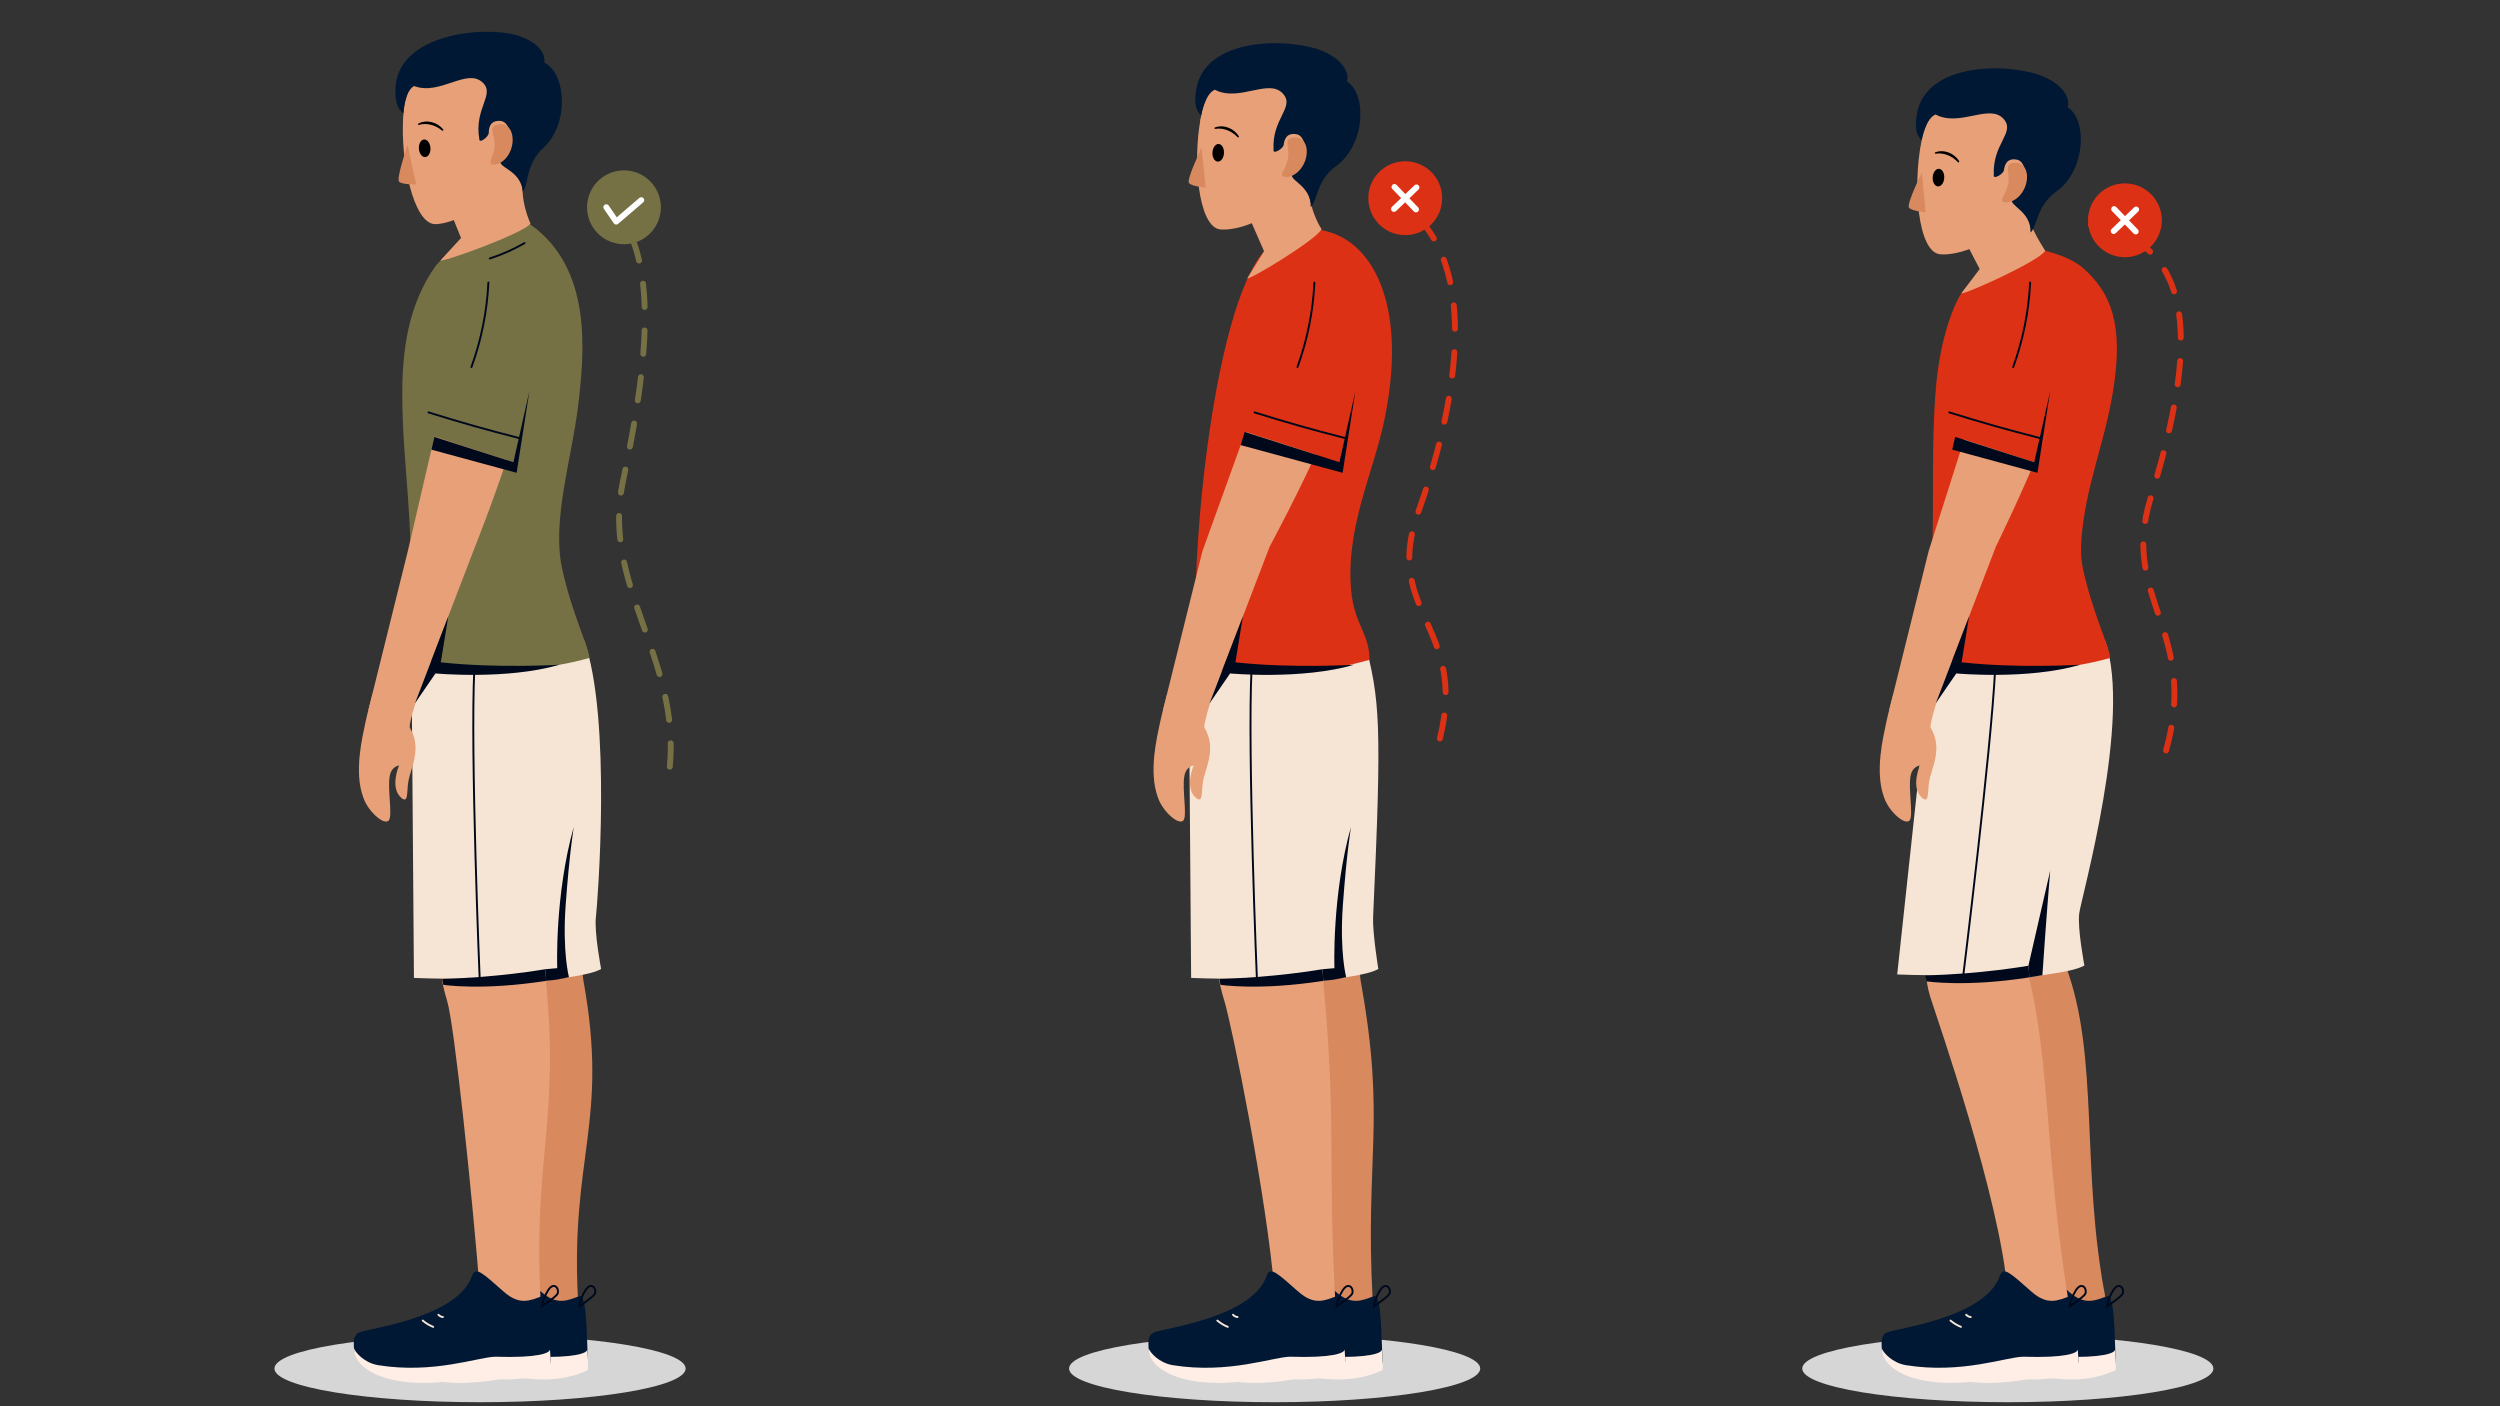 <?xml version="1.0" encoding="UTF-8"?>
<svg xmlns="http://www.w3.org/2000/svg" viewBox="0 0 1280 720">
  <rect x="0" y="0" width="1280" height="720" fill="#333333" stroke="none"/>
  <defs>
    <style>
      .cls-1 {
        stroke: #00091c;
      }

      .cls-1, .cls-2, .cls-3, .cls-4, .cls-5 {
        fill: none;
        stroke-linecap: round;
        stroke-linejoin: round;
      }

      .cls-6 {
        fill: #757145;
      }

      .cls-7 {
        fill: #d6d6d6;
        mix-blend-mode: color-burn;
      }

      .cls-2 {
        stroke: #dd3115;
      }

      .cls-2, .cls-3, .cls-4 {
        stroke-width: 3px;
      }

      .cls-2, .cls-4 {
        stroke-dasharray: 12;
      }

      .cls-8 {
        fill: #ffeee5;
      }

      .cls-3 {
        stroke: #fff;
      }

      .cls-9 {
        fill: #d9895e;
      }

      .cls-4 {
        stroke: #757145;
      }

      .cls-10 {
        isolation: isolate;
      }

      .cls-5 {
        stroke: #f6e5d4;
      }

      .cls-11 {
        fill: #00091c;
      }

      .cls-12 {
        fill: #dd3115;
      }

      .cls-13 {
        fill: #e7a077;
      }

      .cls-14 {
        fill: #001833;
      }

      .cls-15 {
        fill: #f6e5d4;
      }
    </style>
  </defs>
  <g class="cls-10">
    <g id="Layer_1" data-name="Layer 1">
      <g>
        <g>
          <path class="cls-7" d="M547.36,700.69c0,9.52,47.13,17.24,105.26,17.24s105.26-7.72,105.26-17.24-47.13-17.24-105.26-17.24-105.26,7.72-105.26,17.24Z"/>
          <path class="cls-9" d="M641.75,416.51c6.9,30.47-6.57,60.48,4.14,94.77,3.84,12.31,18.91,103.96,24.95,151.88,1.18,9.38,32.73,16.56,31.95,2.15-3.95-73.47,6.98-90.79-6.13-163.12-5.21-38.16,4.18-106.99-7.79-168.09l-4.77-20.04c-17.06,1.87,25.66,5.35-47.06-11.96-2.81,49.39,4.71,114.41,4.71,114.41Z"/>
          <path class="cls-14" d="M703.7,663.54c3.85-.54,3.51,23.32,4.16,31.9.31,3.87-1.32,5.38-3.88,6.67-2.48,1.26-10.66,2.46-15.13,1.76-1.79-.29-2.56-2.34-2.76-2.58-2.33-2.8-6.57-2.89-11.72-1.18-17.3,8.08-67,3.22-67.19-9.79-.03-2.4-.64-6.16,2.21-7.88,4.1-2.45,50.5-7.13,58.31-29.33,1.73-4.91,5.43-1.22,16.22,8.28,8.28,7.26,13.62,4.39,19.78,2.15Z"/>
          <path class="cls-8" d="M679.58,694.64c-8.45.09-31.53,8.92-59.94,4.34-7.01-1.13-11.67-6.4-12.46-8.68h0c.19,13.01,23.53,22.61,59.4,15.1,6.17-1.31,22.11,4.83,41.25-3.84.14-1.65.19-3.25.01-6.13-.03-.58-.09-1.16-.12-1.78l-.17-2.83c.12,1.97-6.1,4.52-27.98,3.82Z"/>
          <path class="cls-5" d="M642.4,676.14c1.61,1.35,3.41,2.44,5.34,3.21"/>
          <path class="cls-5" d="M650.42,673.16c.61.65,1.44,1.07,2.3,1.17"/>
          <path class="cls-1" d="M703.32,669.01c.56-2.98,1.68-5.85,3.27-8.38.72-1.14,1.77-2.33,3.06-2.21,1.54.15,2.33,2.23,1.85,3.78-.48,1.55-6.96,5.8-8.18,6.81"/>
          <path class="cls-13" d="M622.63,417.35c6.9,30.47-6.57,60.48,4.14,94.77,3.84,12.31,22.03,101.59,25.85,150.21.74,9.42,31.83,18.23,31.05,3.82-3.95-73.47.73-90.79-6.13-163.12-5.21-38.16,27.03-106.99,15.07-168.09l-4.77-20.04c-17.06,1.87,2.81,5.35-69.92-11.96-2.81,49.39,4.71,114.41,4.71,114.41Z"/>
          <path class="cls-15" d="M608.58,332.5l1.28,168.18s49.31,2.53,73.37-4.99c0,0,1.01-18.31,1.93-26.08.91-7.77,20.97-102.28,6.68-141.82l-83.26,4.71Z"/>
          <path class="cls-15" d="M635.26,332.5l3.63,164.54s18.07,2.45,38.15-.8l.51,5.95c7.71-1.54,22.42-2.74,28.15-6.07,0,0-3.02-18.7-2.67-26.52,4.58-100.42,3.54-111.05-4.53-141.82l-63.25,4.71Z"/>
          <path class="cls-12" d="M647.2,128.67s11.89-10.33,19.21-11.13c30.11-3.28,56.4,29.53,42.43,97.29-5.56,26.95-19.89,55.22-17.07,87.27,1.56,17.71,9.43,22.27,9.43,35.71-41.77,12.1-89.19,7.38-88.26,0-4.55-47.62,7.83-178.88,34.26-209.14Z"/>
          <path class="cls-13" d="M670.43,87.5c-2.17,14.21,3.64,25.94,6.21,29.82-2.63,5.45-36.92,26.15-38.05,25.18l8.61-13.84-6.82-15.63,30.05-25.54Z"/>
          <path class="cls-13" d="M614.78,60.57c-2.59,19.99,11.51,38.28,31.49,40.88,19.98,2.59,38.28-11.51,40.87-31.49,2.59-19.98-11.5-38.28-31.5-40.87-19.98-2.59-38.28,11.5-40.87,31.49Z"/>
          <path class="cls-13" d="M614.78,60.57c-4.15,20.97-1.54,55.99,10.16,56.92,9.69.76,27.88-6.14,33.13-17.53,5.25-11.39,17.23-23.05,17.23-23.05"/>
          <path class="cls-9" d="M615.21,75.57s-7.67,16.17-6.5,18.04c1.15,1.86,8.6,2.45,8.6,2.45"/>
          <path d="M620.77,78.08c-.13,2.49,1.09,4.58,2.72,4.66,1.64.09,3.06-1.86,3.19-4.36.12-2.49-1.1-4.58-2.73-4.66-1.63-.08-3.05,1.88-3.18,4.36Z"/>
          <path d="M621.99,65.29c4.5-1.73,9.79.43,12.28,4.43.13.19.09.44-.1.57-.17.12-.4.09-.54-.06-2.94-3.08-7.13-4.94-11.41-4.25-.43.12-.65-.54-.23-.7h0Z"/>
          <path class="cls-14" d="M614.98,59.27s1.94-11.37,7.02-13.33c12.51,6.55,27.79-6.2,35.02,2.17,5.95,6.89-5.87,12.54-4.96,28.61-.45,2.62,4.93-.62,5.17-2.53.38-3.04,1.61-6.4,6.74-5.43,5,.94,6.94,13.34-2.47,19.82-1.89,4.03,9.74,6.04,9.62,17.41,3.36-3.02,3.02-13.81,12.8-20.82,15.13-10.85,16.15-36.83,5.71-43.51,1.35-4.24-1.96-11.03-12.28-15.45-16.2-6.95-61.01-7.94-64.98,20.19-.69,4.88-.79,9.48,2.63,12.88Z"/>
          <path class="cls-9" d="M668.83,80.11c-1.07,5.8-5.84,10.79-10.71,10.48-4.18-.27.26-3.6,1.33-9.4,1.07-5.79-2.44-10.13,2.53-10.77,5.35-.69,7.93,3.9,6.85,9.69Z"/>
          <path class="cls-13" d="M660.82,156.91c8.65-8.31,26.87-8.79,33.79-3.97,17.68,12.32-44.51,126.87-44.51,126.87l-31.32,81.61-23.34,2.22,20.21-81.45,45.17-125.27Z"/>
          <path class="cls-12" d="M632.27,219.28s7.18-66.95,12.76-72.46c5.58-5.51,33.33-14.33,44.35-11.39,11.02,2.94,12.68,15.07,10.1,33.81-2.57,18.74-13.72,67.43-13.72,67.43l-53.5-17.39Z"/>
          <polygon class="cls-11" points="637.28 221.13 685.77 236.66 693.97 200.19 687.43 242.08 635.22 227.89 637.28 221.13"/>
          <path class="cls-1" d="M642.29,211.14c17.61,5.47,28.73,8.62,46.6,13.2"/>
          <path class="cls-1" d="M672.98,144.68c-.7,14.74-3.63,29.38-8.68,43.25"/>
          <path class="cls-14" d="M684.59,663.54c3.85-.54,3.51,23.32,4.16,31.9.31,3.87-1.32,5.38-3.88,6.67-2.48,1.26-10.66,2.46-15.13,1.76-1.79-.29-2.56-2.34-2.76-2.58-2.33-2.8-6.57-2.89-11.72-1.18-17.3,8.08-67,3.22-67.19-9.79-.03-2.4-.64-6.16,2.21-7.88,4.1-2.45,50.5-7.13,58.31-29.33,1.73-4.91,5.43-1.22,16.22,8.28,8.28,7.26,13.62,4.39,19.78,2.15Z"/>
          <path class="cls-8" d="M660.47,694.64c-8.45.09-31.53,8.92-59.94,4.34-7.01-1.13-11.67-6.4-12.46-8.68h0c.19,13.01,23.53,22.61,59.4,15.1,6.17-1.31,22.11,4.83,41.25-3.84.14-1.65.19-3.25.01-6.13-.03-.58-.09-1.16-.12-1.78l-.17-2.83c.12,1.97-6.1,4.52-27.98,3.82Z"/>
          <path class="cls-5" d="M623.28,676.14c1.61,1.35,3.41,2.44,5.34,3.21"/>
          <path class="cls-5" d="M631.31,673.16c.61.65,1.44,1.07,2.3,1.17"/>
          <path class="cls-1" d="M684.2,669.01c.56-2.98,1.68-5.85,3.27-8.38.72-1.14,1.77-2.33,3.06-2.21,1.54.15,2.33,2.23,1.85,3.78-.48,1.55-6.96,5.8-8.18,6.81"/>
          <path class="cls-13" d="M616.71,372.62c6.36,10.75.43,20.36-.81,27.67-.84,4.98.13,11.21-3.42,8.34-6.34-5.14-1.32-16.74-1.32-16.74,0,0-2.74.39-4.12,3.3-2.36,5.07.4,18.02-.57,23.51-1.04,5.85-11.06-2.65-13.6-10.35-5-13.35-.35-31.34,1.12-38.66.77-3.84,3.64-14.48,3.64-14.48l24.95-4.51s-6.85,20.14-5.88,21.91Z"/>
          <path class="cls-11" d="M683.23,495.69s-1.42-37.25,8.54-72.58c.05-.54-2.26,13.09-4.22,40.31-1.73,24.06,1.69,36.91,1.69,36.91l-6.36,1.26-5.33.6-.51-5.95,6.19-.54Z"/>
          <path class="cls-11" d="M624.89,504.22s19.76,3.12,52.66-2.03l-.51-5.95s-25.09,4.41-52.79,4.91l.64,3.07Z"/>
          <path class="cls-11" d="M619.33,360.07l10.48-15.27s36.56,3.41,63.51-4.45c0,0-32.56,1.92-60.78-1.25l3.84-23.57-8.72,22.72-8.34,21.82Z"/>
          <path class="cls-1" d="M643.57,502.19s-4.9-117.29-2.78-159.52"/>
        </g>
        <g>
          <path class="cls-2" d="M737.2,378.12c14.47-57.13-29.3-65-11.17-115.58,18-50.22,35.13-128.64-8.66-158.45"/>
          <path class="cls-12" d="M738.38,101.88c-.22,10.44-8.87,18.72-19.31,18.49-10.44-.22-18.72-8.87-18.49-19.31.22-10.44,8.87-18.72,19.31-18.49,10.44.22,18.72,8.87,18.49,19.31Z"/>
          <g>
            <line class="cls-3" x1="724.99" y1="107.23" x2="713.96" y2="95.72"/>
            <line class="cls-3" x1="713.72" y1="106.99" x2="725.23" y2="95.96"/>
          </g>
        </g>
      </g>
      <g>
        <g>
          <path class="cls-7" d="M922.74,700.69c0,9.52,47.13,17.24,105.26,17.24s105.26-7.72,105.26-17.24-47.13-17.24-105.26-17.24-105.26,7.72-105.26,17.24Z"/>
          <path class="cls-9" d="M1022.48,416.51c6.9,30.47-25.8,58.7-15.09,92.99,3.84,12.31,32.79,105.74,38.82,153.67,1.18,9.38,34.75,16.31,31.95,2.15-13.03-66.1-3.01-124.44-20.54-170.86-5.21-38.16,23.94-99.25,11.97-160.35l-4.77-20.04c-17.06,1.87,25.66,5.35-47.06-11.96-2.81,49.39,4.71,114.41,4.71,114.41Z"/>
          <path class="cls-14" d="M1079.08,663.54c3.85-.54,3.51,23.32,4.16,31.9.31,3.87-1.32,5.38-3.88,6.67-2.48,1.26-10.66,2.46-15.13,1.76-1.79-.29-2.56-2.34-2.76-2.58-2.33-2.8-6.57-2.89-11.72-1.18-17.29,8.08-67,3.22-67.19-9.79-.03-2.4-.64-6.16,2.21-7.88,4.1-2.45,50.5-7.13,58.31-29.33,1.73-4.91,5.43-1.22,16.22,8.28,8.28,7.26,13.62,4.39,19.78,2.15Z"/>
          <path class="cls-8" d="M1054.96,694.64c-8.45.09-31.53,8.92-59.94,4.34-7.01-1.13-11.67-6.4-12.46-8.68h0c.19,13.01,23.53,22.61,59.4,15.1,6.17-1.31,22.1,4.83,41.25-3.84.14-1.65.19-3.25.01-6.13-.03-.58-.09-1.16-.12-1.78l-.17-2.83c.12,1.97-6.1,4.52-27.98,3.82Z"/>
          <path class="cls-5" d="M1017.78,676.14c1.61,1.35,3.41,2.44,5.34,3.21"/>
          <path class="cls-5" d="M1025.81,673.16c.61.65,1.43,1.07,2.3,1.17"/>
          <path class="cls-1" d="M1078.7,669.01c.56-2.98,1.68-5.85,3.27-8.38.72-1.14,1.77-2.33,3.06-2.21,1.54.15,2.33,2.23,1.85,3.78-.48,1.55-6.96,5.8-8.18,6.81"/>
          <path class="cls-13" d="M1003.37,417.35c6.9,30.47-25.8,58.7-15.09,92.99,3.84,12.31,35.9,103.38,39.72,152,.74,9.42,33.35,18.07,31.05,3.82-11.83-73.33-9.34-119.82-20-164.91-5.21-38.16,46.26-105.21,34.3-166.31l-4.77-20.04c-17.06,1.87,2.81,5.35-69.92-11.96-2.81,49.39,4.71,114.41,4.71,114.41Z"/>
          <path class="cls-15" d="M989.32,332.5l-17.95,166.4s49.31,2.53,73.37-4.99c0,0,1.01-18.31,1.93-26.08.91-7.77,40.19-100.5,25.91-140.03l-83.26,4.71Z"/>
          <path class="cls-15" d="M1015.99,332.5l-15.59,162.75s18.07,2.45,38.15-.8l.51,5.95c7.71-1.54,22.42-2.74,28.15-6.07,0,0-3.58-18.75-2.67-26.52.91-7.77,27.43-100.5,13.15-140.03l-61.7,4.71Z"/>
          <path class="cls-12" d="M1004.22,150.14c19.67-23.66,24.14-39.97,42.93-21.72.24.23,12.37,2.48,19.85,9.23,13.88,12.53,20.41,28.65,14.9,62.54-4.46,27.42-14.15,48.46-16.23,76.22-.1,1.39-.17,2.79-.19,4.18-.06,3.6.24,7.21,1.01,10.73,5.03,22.91,13.89,40.65,13.88,45.53-41.77,12.1-85.33,2.64-96.37-4.36-2.65-1.73,3.78-23.25,4.01-25.98,3.13-36.63.33-68.12,2.9-104.53,2.52-35.69,13.23-51.76,13.31-51.85Z"/>
          <path class="cls-13" d="M1037.84,101.74c-1.32,11.3,7.03,22.62,9.31,26.68-3.02,5.25-41.88,22.77-42.93,21.72l9.38-12.39-6.52-12.57,30.75-23.44Z"/>
          <path class="cls-13" d="M983.67,73.21c-2.74,19.97,11.22,38.36,31.18,41.11,19.96,2.74,38.36-11.22,41.11-31.18,2.74-19.96-11.21-38.36-31.19-41.11-19.96-2.74-38.36,11.21-41.11,31.18Z"/>
          <path class="cls-13" d="M983.67,73.21c-4.31,20.94-1.96,55.98,9.73,56.99,9.68.84,27.92-5.92,33.26-17.28,5.33-11.35,17.4-22.92,17.4-22.92"/>
          <path class="cls-9" d="M983.99,88.22s-7.79,16.11-6.64,17.99c1.14,1.87,8.58,2.51,8.58,2.51"/>
          <path d="M989.54,90.76c-.14,2.49,1.06,4.59,2.69,4.68,1.64.1,3.08-1.84,3.22-4.33.14-2.48-1.06-4.58-2.7-4.68-1.63-.09-3.06,1.85-3.22,4.34Z"/>
          <path d="M990.85,77.99c4.51-1.7,9.78.5,12.24,4.52.13.19.08.44-.11.57-.17.12-.4.09-.54-.06-2.91-3.1-7.09-4.99-11.38-4.33-.43.11-.64-.55-.22-.7h0Z"/>
          <path class="cls-14" d="M983.88,71.91s2.02-11.36,7.12-13.28c12.46,6.64,27.84-5.99,35,2.43,5.9,6.93-5.97,12.49-5.17,28.57-.47,2.62,4.93-.59,5.18-2.49.41-3.03,1.66-6.38,6.78-5.38,4.99.98,6.84,13.39-2.62,19.8-1.92,4.02,9.7,6.11,9.48,17.48,3.38-2.99,3.13-13.79,12.95-20.73,15.21-10.74,16.42-36.7,6.03-43.46,1.38-4.23-1.88-11.04-12.16-15.55-16.15-7.08-60.94-8.4-65.13,19.7-.73,4.87-.86,9.47,2.53,12.9Z"/>
          <path class="cls-9" d="M1037.58,93.15c-1.12,5.79-5.92,10.74-10.79,10.4-4.18-.3.28-3.6,1.4-9.39,1.12-5.79-2.36-10.15,2.61-10.75,5.35-.65,7.9,3.96,6.78,9.74Z"/>
          <path class="cls-13" d="M1027.27,156.91c8.65-8.31,26.87-8.79,33.79-3.97,17.68,12.32-39.15,126.87-39.15,126.87l-31.32,81.61-23.34,2.22,20.21-81.45,39.81-125.27Z"/>
          <path class="cls-12" d="M991.14,220.29s19.14-62.24,24.72-67.75c5.58-5.51,28.95-20.05,39.98-17.11,11.02,2.94,12.68,15.07,10.1,33.81-2.57,18.74-24.43,67.43-24.43,67.43l-50.38-16.37Z"/>
          <polygon class="cls-11" points="1001.05 223.7 1041.52 236.66 1049.72 200.19 1043.18 242.08 999.53 230.22 1001.05 223.7"/>
          <path class="cls-1" d="M998.03,211.14c17.61,5.47,28.73,8.62,46.6,13.2"/>
          <path class="cls-1" d="M1039.43,144.68c-.7,14.74-3.63,29.38-8.68,43.25"/>
          <path class="cls-14" d="M1059.97,663.54c3.85-.54,3.51,23.32,4.16,31.9.31,3.87-1.32,5.38-3.88,6.67-2.48,1.26-10.66,2.46-15.13,1.76-1.79-.29-2.56-2.34-2.76-2.58-2.33-2.8-6.57-2.89-11.72-1.18-17.29,8.08-67,3.22-67.19-9.79-.03-2.4-.64-6.16,2.21-7.88,4.1-2.45,50.5-7.13,58.31-29.33,1.73-4.91,5.43-1.22,16.22,8.28,8.28,7.26,13.62,4.39,19.78,2.15Z"/>
          <path class="cls-8" d="M1035.85,694.64c-8.45.09-31.53,8.92-59.94,4.34-7.01-1.13-11.67-6.4-12.46-8.68h0c.19,13.01,23.53,22.61,59.4,15.1,6.17-1.31,22.11,4.83,41.25-3.84.14-1.65.19-3.25.01-6.13-.03-.58-.09-1.16-.12-1.78l-.17-2.83c.12,1.97-6.1,4.52-27.98,3.82Z"/>
          <path class="cls-5" d="M998.66,676.14c1.61,1.35,3.41,2.44,5.34,3.21"/>
          <path class="cls-5" d="M1006.69,673.16c.61.65,1.43,1.07,2.3,1.17"/>
          <path class="cls-1" d="M1059.59,669.01c.56-2.98,1.68-5.85,3.27-8.38.72-1.14,1.77-2.33,3.06-2.21,1.54.15,2.33,2.23,1.85,3.78-.48,1.55-6.96,5.8-8.18,6.81"/>
          <path class="cls-13" d="M988.52,372.62c6.36,10.75.43,20.36-.81,27.67-.84,4.98.13,11.21-3.42,8.34-6.34-5.14-1.32-16.74-1.32-16.74,0,0-2.74.39-4.12,3.3-2.36,5.07.4,18.02-.57,23.51-1.04,5.85-11.06-2.65-13.6-10.35-5-13.35-.35-31.34,1.12-38.66.77-3.84,3.64-14.48,3.64-14.48l24.95-4.51s-6.85,20.14-5.88,21.91Z"/>
          <path class="cls-11" d="M986.4,502.44s19.76,3.12,52.66-2.03l-.51-5.95s-25.09,4.41-52.79,4.91l.64,3.07Z"/>
          <path class="cls-11" d="M991.14,360.07l10.48-15.27s36.56,3.41,63.51-4.45c0,0-32.56,1.92-60.78-1.25l3.84-23.57-8.72,22.72-8.34,21.82Z"/>
          <path class="cls-1" d="M1005.07,500.4s14.32-115.5,16.45-157.73"/>
          <path class="cls-11" d="M1038.54,494.45l11.17-48.69s-2.14,25.92-4.01,53.54l-6.66,1.1-.51-5.95Z"/>
        </g>
        <g>
          <path class="cls-2" d="M1109.02,384.27c17.16-61.44-23.71-77.75-7.95-129.12,19.97-65.08,30.37-130.21-30.53-140.06"/>
          <path class="cls-12" d="M1106.85,113.16c-.21,10.44-8.83,18.73-19.27,18.53-10.44-.21-18.73-8.83-18.53-19.27.21-10.44,8.83-18.73,19.27-18.53,10.44.21,18.73,8.83,18.53,19.27Z"/>
          <g>
            <line class="cls-3" x1="1093.48" y1="118.53" x2="1082.43" y2="107.04"/>
            <line class="cls-3" x1="1082.21" y1="118.31" x2="1093.7" y2="107.26"/>
          </g>
        </g>
      </g>
      <g>
        <g>
          <path class="cls-7" d="M140.52,700.69c0,9.52,47.13,17.24,105.26,17.24s105.26-7.72,105.26-17.24-47.13-17.24-105.26-17.24-105.26,7.72-105.26,17.24Z"/>
          <path class="cls-9" d="M243.82,416.51c6.9,30.47-6.57,60.48,4.14,94.77,3.84,12.31,9.99,103.96,16.02,151.88,1.18,9.38,32.73,16.56,31.95,2.15-3.95-73.47,15.9-90.79,2.8-163.12-5.21-38.16,4.18-106.99-7.79-168.09l-4.77-20.04c-17.06,1.87,25.66,5.35-47.06-11.96-2.81,49.39,4.71,114.41,4.71,114.41Z"/>
          <path class="cls-14" d="M296.85,663.54c3.85-.54,3.51,23.32,4.16,31.9.31,3.87-1.32,5.38-3.88,6.67-2.48,1.26-10.66,2.46-15.13,1.76-1.79-.29-2.56-2.34-2.76-2.58-2.33-2.8-6.57-2.89-11.72-1.18-17.29,8.08-67,3.22-67.19-9.79-.03-2.4-.64-6.16,2.21-7.88,4.1-2.45,50.5-7.13,58.31-29.33,1.73-4.91,5.43-1.22,16.22,8.28,8.28,7.26,13.62,4.39,19.78,2.15Z"/>
          <path class="cls-8" d="M272.74,694.64c-8.45.09-31.53,8.92-59.94,4.34-7.01-1.13-11.67-6.4-12.46-8.68h0c.19,13.01,23.53,22.61,59.4,15.1,6.17-1.31,22.1,4.83,41.25-3.84.14-1.65.19-3.25.01-6.13-.03-.58-.09-1.16-.12-1.78l-.17-2.83c.12,1.97-6.1,4.52-27.98,3.82Z"/>
          <path class="cls-5" d="M235.55,676.14c1.61,1.35,3.41,2.44,5.34,3.21"/>
          <path class="cls-5" d="M243.58,673.16c.61.65,1.43,1.07,2.3,1.17"/>
          <path class="cls-1" d="M296.47,669.01c.56-2.98,1.68-5.85,3.27-8.38.72-1.14,1.77-2.33,3.06-2.21,1.54.15,2.33,2.23,1.85,3.78-.48,1.55-6.96,5.8-8.18,6.81"/>
          <path class="cls-13" d="M224.71,417.35c6.9,30.47-6.57,60.48,4.14,94.77,3.84,12.31,13.1,101.59,16.93,150.21.74,9.42,31.83,18.23,31.05,3.82-3.95-73.47,9.65-90.79,2.8-163.12-5.21-38.16,27.03-106.99,15.07-168.09l-4.77-20.04c-17.06,1.87,2.81,5.35-69.92-11.96-2.81,49.39,4.71,114.41,4.71,114.41Z"/>
          <path class="cls-15" d="M210.66,332.5l1.28,168.18s49.31,2.53,73.37-4.99c0,0,1.01-18.31,1.93-26.08.91-7.77,20.97-102.28,6.68-141.82l-83.26,4.71Z"/>
          <path class="cls-15" d="M237.33,332.5l3.63,164.54s18.07,2.45,38.15-.8l.51,5.95c7.71-1.54,22.42-2.74,28.15-6.07,0,0-3.58-18.75-2.67-26.52.91-7.77,8.2-102.28-6.08-141.82l-61.7,4.71Z"/>
          <path class="cls-6" d="M223.3,135.79s9.69-10.29,18.07-19.62c0,0,24.41-5.34,30.41-1.06,31.55,22.47,27.49,65.14,24.26,92.36-3.24,27.33-13.67,58.95-8.2,83.86,5.03,22.91,13.89,40.65,13.88,45.53-41.77,12.1-85.33,2.64-96.37-4.36-2.65-1.73,3.78-23.25,4.01-25.98,3.13-36.63-3.4-68.31-3.4-104.83,0-22.79,3.19-46.19,17.34-65.89Z"/>
          <path class="cls-13" d="M269.53,84.94c-4.8,12.03.19,25.3,2.09,29.55-3.49,4.94-45.11,19.98-46.06,18.84l10.49-11.46-5.32-13.12,38.81-23.81Z"/>
          <path class="cls-13" d="M206.51,59.4c-.29,20.15,15.82,36.71,35.97,37,20.15.28,36.71-15.82,37-35.97.28-20.15-15.81-36.71-35.97-36.99-20.15-.28-36.71,15.81-36.99,35.96Z"/>
          <path class="cls-13" d="M206.51,59.4c-1.72,21.31,4.89,55.8,16.62,55.38,9.71-.35,26.99-9.29,30.91-21.21,3.91-11.92,14.47-24.88,14.47-24.88"/>
          <path class="cls-9" d="M208.66,74.26s-5.76,16.94-4.39,18.67c1.36,1.72,8.82,1.45,8.82,1.45"/>
          <path d="M214.47,76.11c.16,2.49,1.61,4.43,3.24,4.32,1.64-.1,2.83-2.2,2.67-4.7-.16-2.48-1.61-4.42-3.25-4.32-1.62.11-2.81,2.21-2.66,4.7Z"/>
          <path d="M214.21,63.27c4.27-2.24,9.77-.69,12.7,2.99.15.17.14.43-.03.58-.16.14-.39.13-.55,0-3.27-2.73-7.65-4.09-11.82-2.91-.41.17-.7-.47-.3-.66h0Z"/>
          <path class="cls-14" d="M206.56,58.09s.62-11.52,5.45-14.05c13.18,5.07,26.9-9.34,35.04-1.86,6.7,6.16-4.4,13.13-1.65,28.99-.14,2.65,4.82-1.18,4.84-3.1.03-3.06.87-6.54,6.07-6.16,5.08.36,8.42,12.46-.18,19.97-1.41,4.22,10.37,4.88,11.55,16.19,2.99-3.38,1.42-14.07,10.32-22.15,13.79-12.52,11.82-38.43.68-43.87.86-4.36-3.21-10.73-13.97-13.95-16.89-5.05-61.51-.9-62.24,27.5-.13,4.93.31,9.51,4.09,12.49Z"/>
          <path class="cls-9" d="M262.44,72.62c-.4,5.88-4.56,11.38-9.44,11.64-4.19.21-.16-3.61.25-9.49.4-5.88-3.59-9.78,1.28-10.99,5.24-1.3,8.32,2.96,7.92,8.84Z"/>
          <path class="cls-13" d="M237.9,156.91c8.65-8.31,26.87-8.79,33.79-3.97,17.68,12.32-28.44,126.87-28.44,126.87l-31.32,81.61-23.34,2.22,20.21-81.45,29.1-125.27Z"/>
          <path class="cls-6" d="M209.36,219.28s7.18-66.95,12.76-72.46c5.58-5.51,33.33-14.33,44.35-11.39,11.02,2.94,12.68,15.07,10.1,33.81-2.57,18.74-13.72,67.43-13.72,67.43l-53.5-17.39Z"/>
          <polygon class="cls-11" points="222.39 223.7 262.86 236.66 271.06 200.19 264.52 242.08 220.87 230.22 222.39 223.7"/>
          <path class="cls-1" d="M219.37,211.14c17.61,5.47,28.73,8.62,46.6,13.2"/>
          <path class="cls-1" d="M250.06,144.68c-.7,14.74-3.63,29.38-8.68,43.25"/>
          <path class="cls-14" d="M277.74,663.54c3.85-.54,3.51,23.32,4.16,31.9.31,3.87-1.32,5.38-3.88,6.67-2.48,1.26-10.66,2.46-15.13,1.76-1.79-.29-2.56-2.34-2.76-2.58-2.33-2.8-6.57-2.89-11.72-1.18-17.29,8.08-67,3.22-67.19-9.79-.03-2.4-.64-6.16,2.21-7.88,4.1-2.45,50.5-7.13,58.31-29.33,1.73-4.91,5.43-1.22,16.22,8.28,8.28,7.26,13.62,4.39,19.78,2.15Z"/>
          <path class="cls-8" d="M253.62,694.64c-8.45.09-31.53,8.92-59.94,4.34-7.01-1.13-11.67-6.4-12.46-8.68h0c.19,13.01,23.53,22.61,59.4,15.1,6.17-1.31,22.1,4.83,41.25-3.84.14-1.65.19-3.25.01-6.13-.03-.58-.09-1.16-.12-1.78l-.17-2.83c.12,1.97-6.1,4.52-27.98,3.82Z"/>
          <path class="cls-5" d="M216.44,676.14c1.61,1.35,3.41,2.44,5.34,3.21"/>
          <path class="cls-5" d="M224.46,673.16c.61.65,1.43,1.07,2.3,1.17"/>
          <path class="cls-1" d="M277.36,669.01c.56-2.98,1.68-5.85,3.27-8.38.72-1.14,1.77-2.33,3.06-2.21,1.54.15,2.33,2.23,1.85,3.78-.48,1.55-6.96,5.8-8.18,6.81"/>
          <path class="cls-13" d="M209.86,372.62c6.36,10.75.43,20.36-.81,27.67-.84,4.98.13,11.21-3.42,8.34-6.34-5.14-1.32-16.74-1.32-16.74,0,0-2.74.39-4.12,3.3-2.36,5.07.4,18.02-.57,23.51-1.04,5.85-11.06-2.65-13.6-10.35-5-13.35-.35-31.34,1.12-38.66.77-3.84,3.64-14.48,3.64-14.48l24.95-4.51s-6.85,20.14-5.88,21.91Z"/>
          <path class="cls-11" d="M285.3,495.69s-1.42-37.25,8.54-72.58c.05-.54-2.26,13.09-4.22,40.31-1.73,24.06,1.69,36.91,1.69,36.91l-6.36,1.26-5.33.6-.51-5.95,6.19-.54Z"/>
          <path class="cls-11" d="M226.97,504.22s19.76,3.12,52.66-2.03l-.51-5.95s-25.09,4.41-52.79,4.91l.64,3.07Z"/>
          <path class="cls-1" d="M250.75,132.36c6.19-2.01,12.17-4.66,17.81-7.89"/>
          <path class="cls-11" d="M212.48,360.07l10.48-15.27s36.56,3.41,63.51-4.45c0,0-32.56,1.92-60.78-1.25l3.84-23.57-8.72,22.72-8.34,21.82Z"/>
          <path class="cls-1" d="M245.64,502.19s-4.9-117.29-2.78-159.52"/>
        </g>
        <g>
          <path class="cls-4" d="M342.94,392.55c5.46-55.73-35.15-93.18-24.06-145.75,11.09-52.57,17.21-99.26,2.95-129.19"/>
          <g>
            <path class="cls-6" d="M338.35,105.21c.52,10.43-7.52,19.3-17.95,19.81-10.43.52-19.3-7.52-19.81-17.95-.52-10.43,7.52-19.3,17.95-19.81,10.43-.52,19.3,7.52,19.81,17.95Z"/>
            <polyline class="cls-3" points="310.42 106.09 315.5 113.47 328.33 102.48"/>
          </g>
        </g>
      </g>
    </g>
  </g>
</svg>